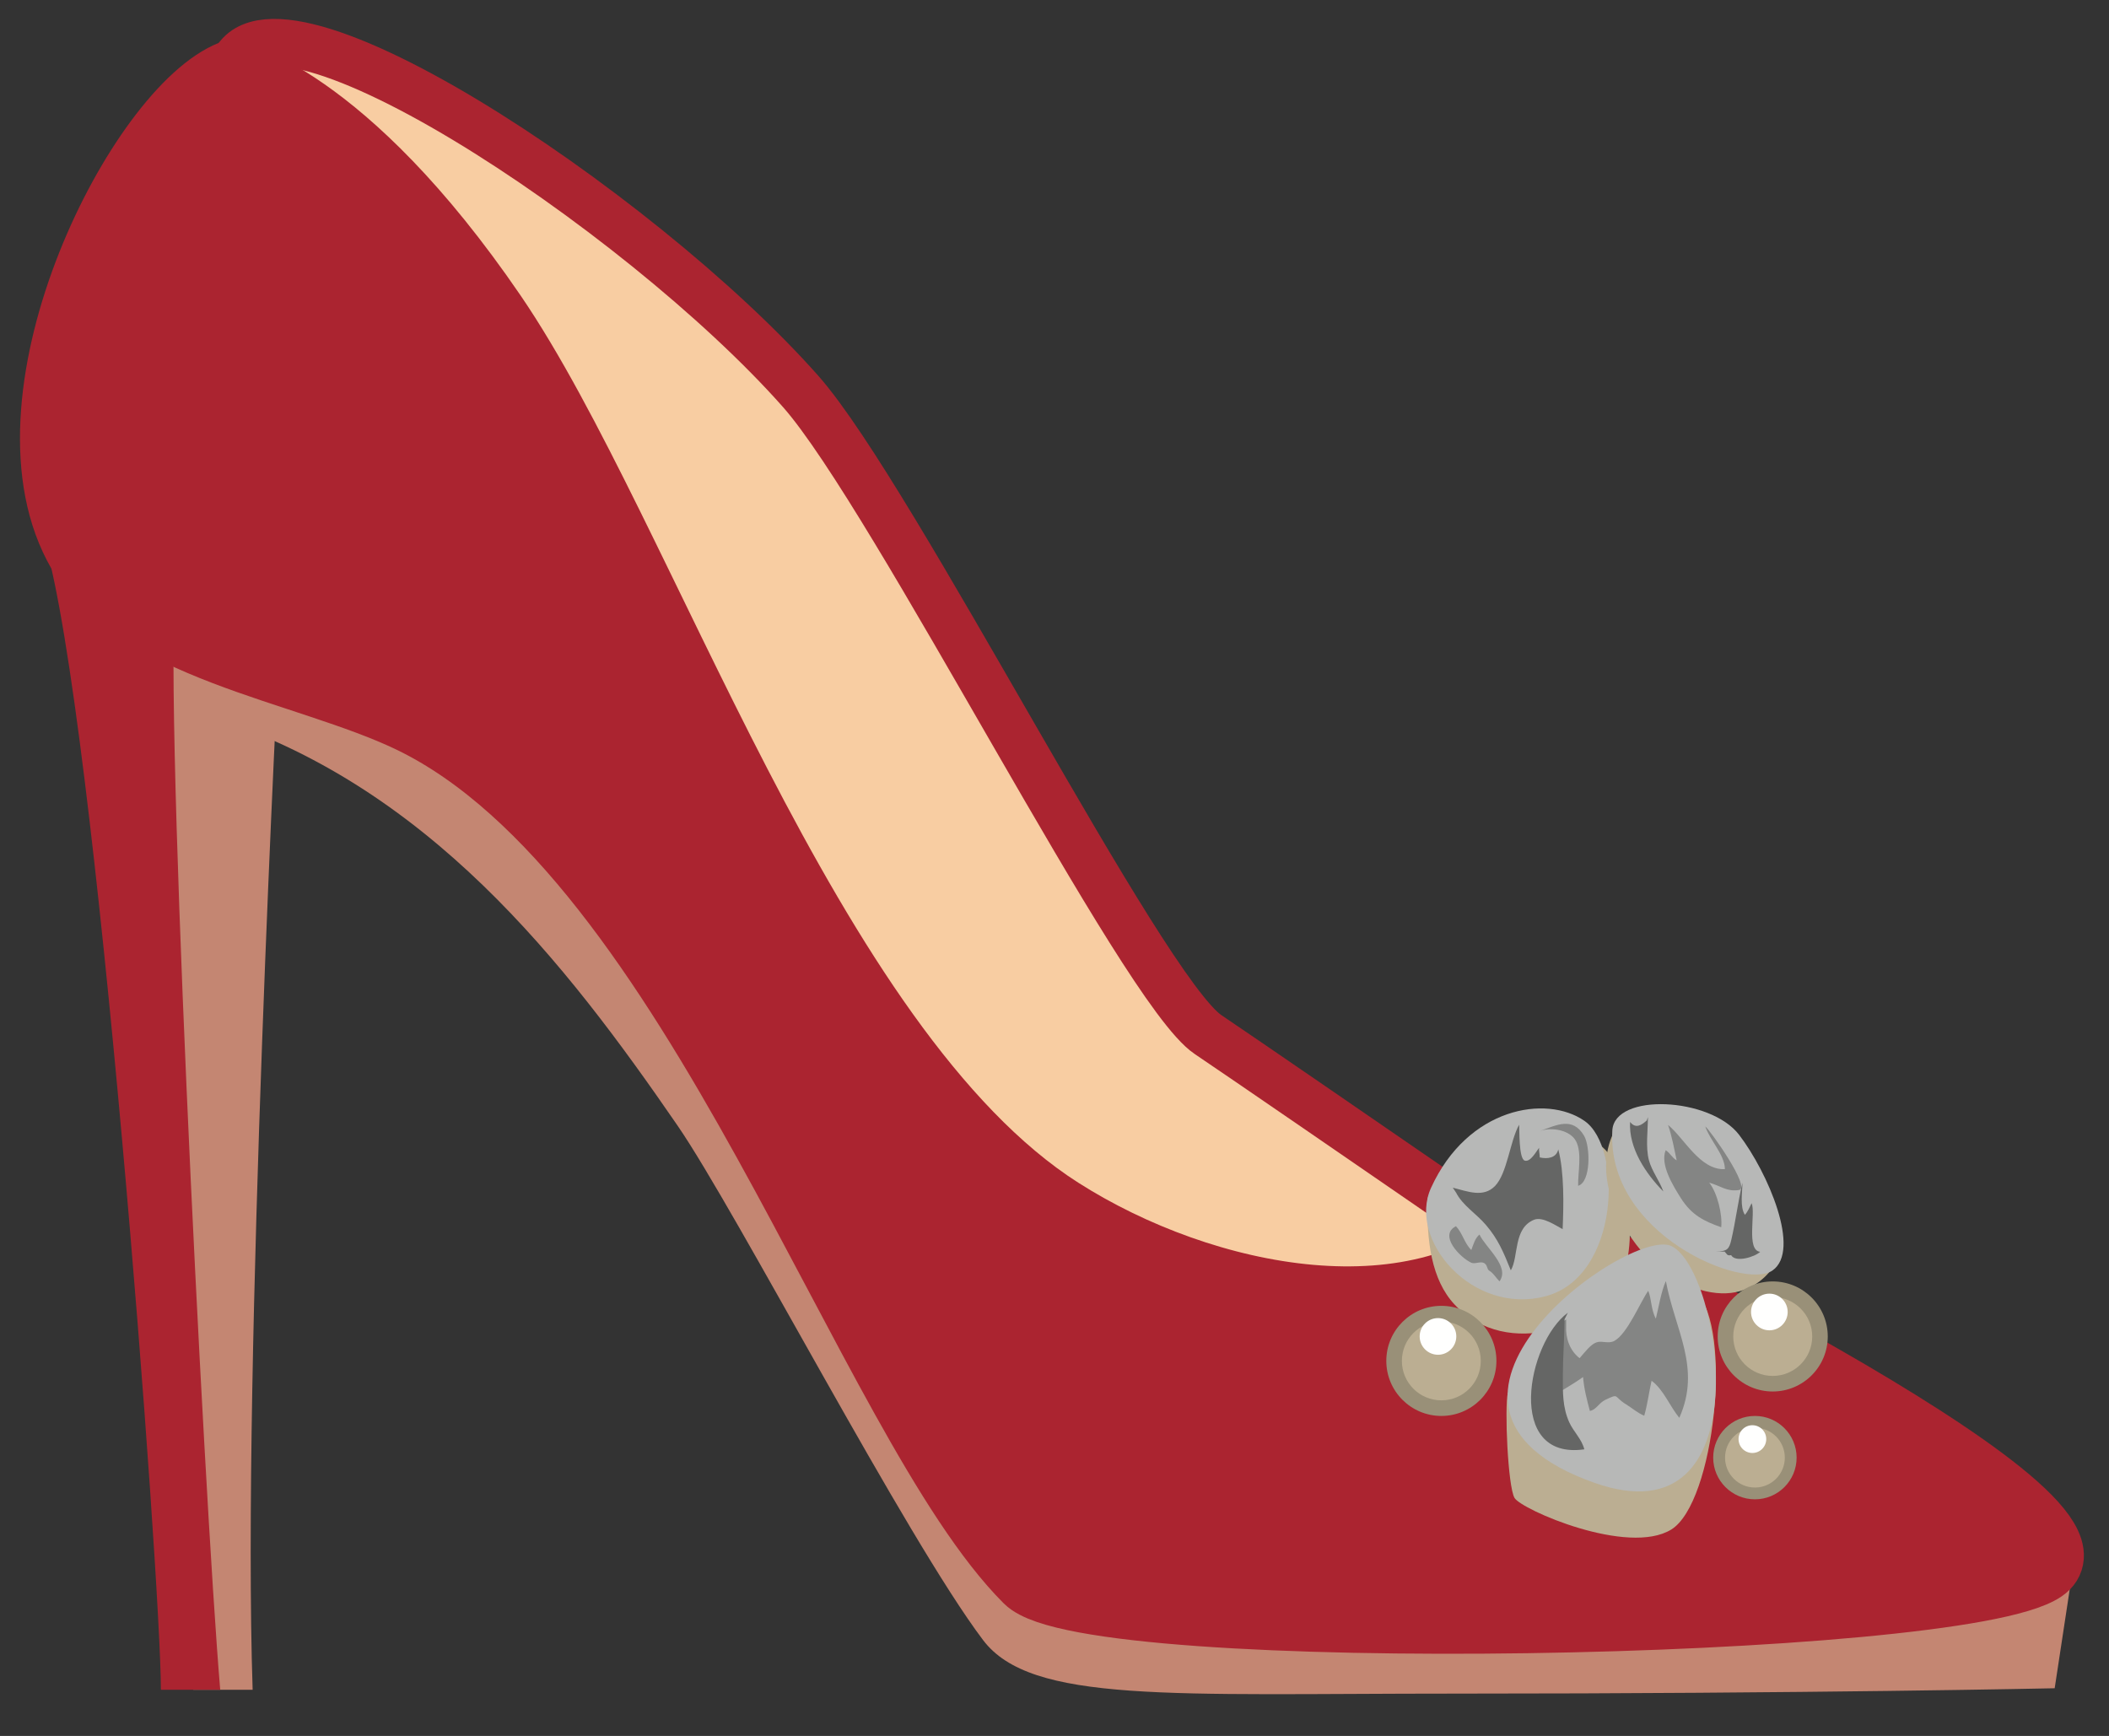<?xml version="1.0" encoding="UTF-8"?>
<!DOCTYPE svg PUBLIC "-//W3C//DTD SVG 1.1//EN" "http://www.w3.org/Graphics/SVG/1.1/DTD/svg11.dtd">
<svg version="1.1" xmlns="http://www.w3.org/2000/svg" xmlns:xlink="http://www.w3.org/1999/xlink" x="0" y="0" width="492" height="405" viewBox="0, 0, 492, 405">
  <rect x="0" y="0" width="492" height="405" fill="#333333" stroke="none"/>
  <g id="Layer_1">
    <path d="M278.094,319.961 C255.422,289.344 222.781,255.68 222.781,255.68 L88.11,109.023 L51.852,113.375 L48.078,166.852 C99.734,182.961 131.93,224.609 158.078,262.625 C171.828,282.625 211.36,358.828 229.328,382.625 C240.516,397.453 273.078,395.125 339.328,395.125 C422.063,395.125 479.328,393.875 479.328,393.875 L482.953,370.039 L278.094,319.961" fill="#C48672"/>
    <path d="M45.086,394.234 L58.938,394.234 C56.414,318.953 65.219,149.352 65.219,149.352 L27.453,133.781 L41.305,258.383 L45.086,394.234" fill="#C48672"/>
    <g>
      <path d="M53.914,16.75 C59.844,-10.273 149.07,48.648 186.828,91.375 C208.578,116.031 266.36,230.992 281.828,241.375 C297.274,251.758 401.828,323.875 401.828,323.875 L259.039,314.141 L180.438,229.656 L91.758,122.766 C91.758,122.766 51.805,26.289 53.914,16.75 z" fill="#F8CDA2"/>
      <path d="M53.914,16.75 C59.844,-10.273 149.07,48.648 186.828,91.375 C208.578,116.031 266.36,230.992 281.828,241.375 C297.274,251.758 401.828,323.875 401.828,323.875 L259.039,314.141 L180.438,229.656 L91.758,122.766 C91.758,122.766 51.805,26.289 53.914,16.75 z" fill-opacity="0" stroke="#AB2430" stroke-width="11.001" stroke-linecap="round" stroke-linejoin="round"/>
    </g>
    <g>
      <path d="M53.914,16.75 C32.406,25.133 -1.297,91.406 17.484,127.422 C30.11,151.578 70.985,156.414 95.61,168.258 C161.828,200.125 202.016,331.57 239.328,368.875 C254.328,383.875 456.828,380.016 476.828,366.375 C496.805,352.734 359.328,286.375 359.328,286.375 C331.805,313.523 280.969,303.352 247.656,282.141 C188.602,244.547 150.5,124.508 115.422,73.117 C80.32,21.727 53.914,16.75 53.914,16.75 z" fill="#AB2430"/>
      <path d="M53.914,16.75 C32.406,25.133 -1.297,91.406 17.484,127.422 C30.11,151.578 70.985,156.414 95.61,168.258 C161.828,200.125 202.016,331.57 239.328,368.875 C254.328,383.875 456.828,380.016 476.828,366.375 C496.805,352.734 359.328,286.375 359.328,286.375 C331.805,313.523 280.969,303.352 247.656,282.141 C188.602,244.547 150.5,124.508 115.422,73.117 C80.32,21.727 53.914,16.75 53.914,16.75 z" fill-opacity="0" stroke="#AB2430" stroke-width="14.667" stroke-linecap="round" stroke-linejoin="round"/>
    </g>
    <path d="M10.422,126.469 C22.43,167.18 37.531,368.289 37.531,394.234 L51.375,394.234 C47.61,350.109 37.531,149.352 41.305,136.367 C45.086,123.391 10.422,126.469 10.422,126.469" fill="#AB2430"/>
    <path d="M333.078,279.414 C332.688,289.539 333.992,298.625 339.305,304.32 C351.75,317.687 373.547,308.992 378.211,298.484 C382.875,287.977 378.992,268.133 371.203,266.187 C363.422,264.242 333.078,279.414 333.078,279.414" fill="#BBAE92"/>
    <path d="M333.86,277.086 C328.266,289.25 343.578,307.047 360.703,302.375 C377.82,297.703 378.602,267.742 369.649,261.516 C360.703,255.289 342.406,258.398 333.86,277.086" fill="#B7B8B7"/>
    <path d="M338.914,277.086 C342.469,278 346.062,279.461 348.758,276.703 C351.625,273.773 352.25,266.227 354.391,262.398 C354.5,263.336 354.258,270.352 355.711,270.781 C357.078,271.18 358.445,268.492 359.07,267.773 C358.938,268.406 359.227,269.375 359.203,270.031 C361.047,270.453 363.078,270.148 363.523,268.156 C364.922,273.461 364.797,281.109 364.539,286.766 C363.11,286.031 359.907,283.766 357.898,284.562 C352.977,286.539 354.328,293.195 352.453,296.375 C350.711,292.062 349.5,289.117 346.61,285.742 C344.391,283.141 341.219,281.242 339.687,278.25 L338.914,277.086" fill="#656665"/>
    <path d="M343.235,291.633 C343.758,290.266 344.094,288.891 345.141,288.023 C346.571,291.094 352.328,295.5 349.812,298.945 C349.07,298.227 348.367,296.977 347.453,296.476 C346.813,296.109 347.063,295.148 346.219,294.672 C345.375,294.203 344.078,294.976 343.243,294.601 C340.633,293.414 335.532,288.156 339.657,286.078 C341.18,287.672 341.625,290.055 343.235,291.633" fill="#848584"/>
    <path d="M368.157,276.648 C371.18,275.75 371,267.477 369.563,265.008 C366.86,260.383 363.031,262.555 359.266,263.851 C362.063,262.883 366.359,263.672 367.688,266.289 C369.11,269.094 368.078,273.609 368.157,276.648" fill="#848584"/>
    <path d="M376.914,263.469 C376.914,263.469 372.242,269.953 376.391,280.844 C378.094,285.32 383.023,295.289 393.516,299.781 C409.859,306.789 415.297,292.773 415.297,292.773 L376.914,263.469" fill="#BBAE92"/>
    <path d="M376.133,263.727 C376.648,254.906 398.961,255.938 405.711,264.758 C412.453,273.578 420.235,291.742 413.485,296.414 C406.75,301.086 374.719,287.984 376.133,263.727" fill="#B7B8B7"/>
    <path d="M397.82,262.797 C398.86,265.992 402.383,269.438 402.391,272.766 C396.57,273.039 392.891,265.5 389.125,262.445 C390.008,264.938 390.594,268.141 391.141,270.703 C390.031,270.094 389.696,269.07 388.578,268.344 C387.235,271.726 390.282,276.601 392.141,279.555 C394.641,283.508 397.586,284.93 401.532,286.32 C401.86,283.383 400.625,278.289 398.735,275.914 C401.445,276.68 402.844,278.078 405.68,277.633 C408.563,277.195 398.914,263.625 397.82,262.797" fill="#848584"/>
    <path d="M384.438,260.609 C384.438,263.758 383.86,267.641 384.672,270.703 C385.375,273.281 387.156,275.484 388.032,277.977 C383.953,273.82 379.93,267.906 380.274,261.75 C381.61,263.461 383.016,262.445 384.18,261.391 L384.438,260.609" fill="#656665"/>
    <path d="M400.266,292 C402.953,291.945 403.375,291.437 403.875,289.32 C404.899,284.961 405.446,280.344 406.492,275.953 C406.469,278.117 405.86,281.602 407.063,283.422 C407.719,282.711 408.164,281.648 408.625,280.711 C409.625,282.984 407.297,291.719 410.625,292.047 C409.484,293.203 404.883,294.672 403.844,292.828 C402.828,293.031 402.898,292.539 402.328,292 L400.266,292" fill="#656665"/>
    <path d="M351.75,324.938 C350.969,328.445 351.75,346.734 353.313,349.461 C354.86,352.18 379.766,363.078 389.883,356.844 C400,350.617 404.274,309.766 395.711,301.594 C387.156,293.43 351.75,324.938 351.75,324.938" fill="#BBAE92"/>
    <path d="M389.883,290.695 C380.055,286.117 321.438,328.109 371.984,345.953 C411.672,359.961 401.547,296.148 389.883,290.695" fill="#B7B8B7"/>
    <path d="M365.36,307.82 C359.586,311.594 358.016,322.984 358.469,329.273 C361.414,325.648 365.453,324.039 369.305,321.273 C369.539,324.039 370.188,326.516 370.891,329.172 C372.406,328.914 372.938,327.336 374.516,326.578 C377.86,324.992 376.36,325.828 379.344,327.641 C380.828,328.547 382.016,329.664 383.578,330.289 C384.344,327.617 384.672,324.836 385.289,322.133 C388.078,324.18 389.539,328.086 391.758,330.781 C396.961,319.125 390.734,310.305 388.625,298.875 C387.539,301.266 386.907,305.109 386.289,307.648 C385.141,305.578 385.297,302.992 384.508,301.148 C382.563,303.953 379.672,311.101 376.648,312.812 C375.266,313.602 373.758,312.727 372.461,313.172 C371.055,313.648 369.75,315.445 368.5,316.867 C366.203,315.117 365.211,312.18 365.36,309.383 L365.36,307.82" fill="#848584"/>
    <path d="M365.75,306.266 C356.18,313.336 351.156,340.758 369.594,338.133 C369.039,335.789 367.07,334.016 366.078,331.813 C364.5,328.297 364.578,324.797 364.594,320.992 C364.594,316.492 364.969,312.281 364.977,307.82 L365.75,306.266" fill="#656665"/>
    <path d="M349.094,317.5 C349.094,324.586 343.328,330.344 336.25,330.344 C329.157,330.344 323.406,324.586 323.406,317.5 C323.406,310.406 329.157,304.656 336.25,304.656 C343.328,304.656 349.094,310.406 349.094,317.5" fill="#999078"/>
    <path d="M345.446,317.5 C345.446,322.586 341.328,326.703 336.25,326.703 C331.156,326.703 327.039,322.586 327.039,317.5 C327.039,312.414 331.156,308.297 336.25,308.297 C341.328,308.297 345.446,312.414 345.446,317.5" fill="#BBAE92"/>
    <path d="M339.734,311.789 C339.734,314.156 337.82,316.07 335.469,316.07 C333.11,316.07 331.188,314.156 331.188,311.789 C331.188,309.43 333.11,307.516 335.469,307.516 C337.82,307.516 339.734,309.43 339.734,311.789" fill="#FFFFFE"/>
    <path d="M426.391,311.797 C426.391,318.883 420.633,324.641 413.547,324.641 C406.461,324.641 400.711,318.883 400.711,311.797 C400.711,304.711 406.461,298.961 413.547,298.961 C420.633,298.961 426.391,304.711 426.391,311.797" fill="#999078"/>
    <path d="M422.766,311.797 C422.766,316.883 418.633,321.008 413.547,321.008 C408.469,321.008 404.344,316.883 404.344,311.797 C404.344,306.719 408.469,302.594 413.547,302.594 C418.633,302.594 422.766,306.719 422.766,311.797" fill="#BBAE92"/>
    <path d="M417.039,306.086 C417.039,308.445 415.125,310.367 412.774,310.367 C410.422,310.367 408.493,308.445 408.493,306.086 C408.493,303.727 410.422,301.812 412.774,301.812 C415.125,301.812 417.039,303.727 417.039,306.086" fill="#FFFFFE"/>
    <path d="M419.125,340.07 C419.125,345.437 414.766,349.797 409.407,349.797 C404.031,349.797 399.664,345.437 399.664,340.07 C399.664,334.703 404.031,330.344 409.407,330.344 C414.766,330.344 419.125,334.703 419.125,340.07" fill="#999078"/>
    <path d="M416.375,340.07 C416.375,343.922 413.25,347.047 409.407,347.047 C405.555,347.047 402.43,343.922 402.43,340.07 C402.43,336.219 405.555,333.094 409.407,333.094 C413.25,333.094 416.375,336.219 416.375,340.07" fill="#BBAE92"/>
    <path d="M412.039,335.742 C412.039,337.531 410.594,338.984 408.805,338.984 C407.016,338.984 405.578,337.531 405.578,335.742 C405.578,333.961 407.016,332.508 408.805,332.508 C410.594,332.508 412.039,333.961 412.039,335.742" fill="#FFFFFE"/>
  </g>
</svg>
